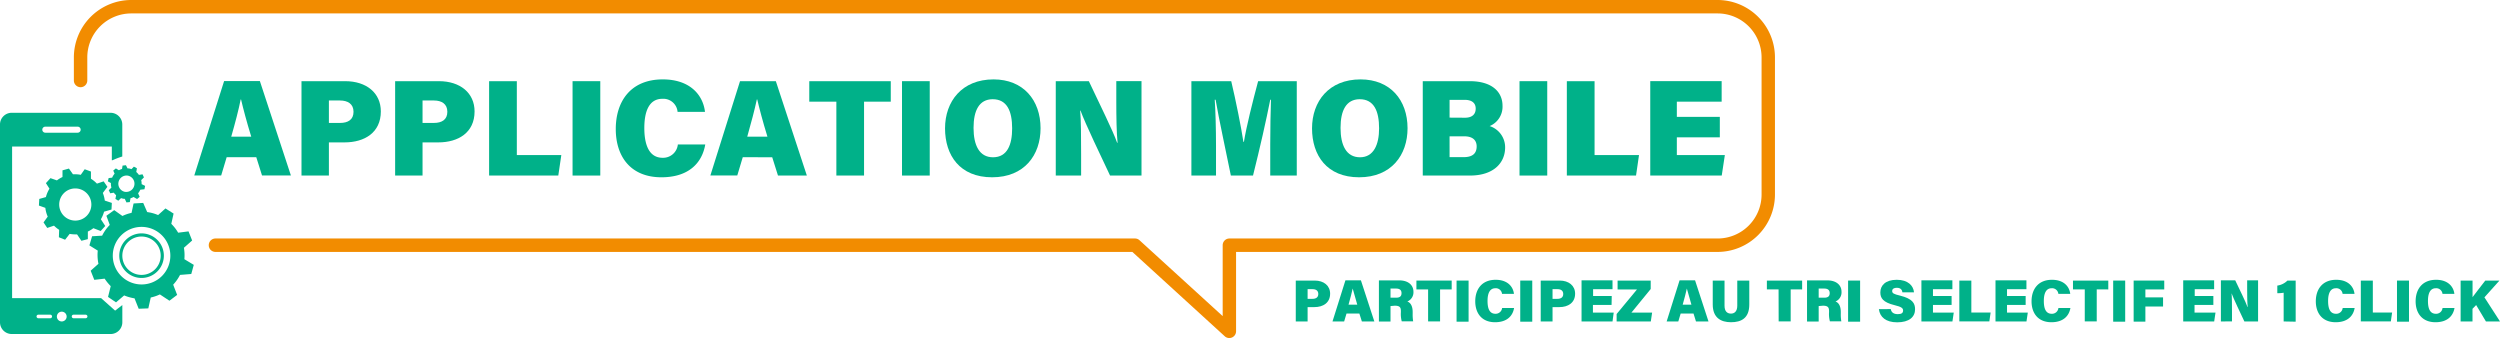 <svg xmlns="http://www.w3.org/2000/svg" viewBox="0 0 547.28 73.99"><defs><style>.cls-1{fill:#f28c00;}.cls-2{fill:#00b189;}</style></defs><g id="Calque_2" data-name="Calque 2"><g id="Calque_1-2" data-name="Calque 1"><path class="cls-1" d="M269.12,74a1.46,1.46,0,0,1-1-.38L247.89,55.15H47.17a1.47,1.47,0,0,1,0-2.94H248.46a1.45,1.45,0,0,1,1,.39l18.2,16.6V53.68a1.47,1.47,0,0,1,1.47-1.47H376a9.63,9.63,0,0,0,9.63-9.62v-30A9.64,9.64,0,0,0,376,2.94H28.74a9.63,9.63,0,0,0-9.63,9.62v5.06a1.47,1.47,0,1,1-2.94,0V12.56A12.58,12.58,0,0,1,28.74,0H376a12.58,12.58,0,0,1,12.56,12.56v30A12.58,12.58,0,0,1,376,55.15H270.59V72.52a1.48,1.48,0,0,1-.88,1.35A1.52,1.52,0,0,1,269.12,74Z"/><path class="cls-2" d="M24.41,45.87l.07-1.45-1.54-.51a6.72,6.72,0,0,0-.43-1.67l1-1.34-.82-1.2-1.47.5a6.74,6.74,0,0,0-1.31-1.07V37.55l-1.37-.5-.86,1.22a6.23,6.23,0,0,0-1.22-.12l-.49,0-.88-1.25-1.41.39v1.46a6.62,6.62,0,0,0-1.22.74L11.05,39l-1,1.09.78,1.22a6.48,6.48,0,0,0-.78,1.83l-1.45.41L8.52,45l1.41.5a6.2,6.2,0,0,0,.52,1.92l-.92,1.27.81,1.21,1.48-.5a6.63,6.63,0,0,0,1.13.91l-.06,1.63,1.36.54,1-1.28a7,7,0,0,0,1.22.11h.4l.95,1.4,1.41-.36,0-1.66a6.22,6.22,0,0,0,1.21-.74l1.6.62,1-1.1L22.08,48a6.42,6.42,0,0,0,.7-1.66ZM16.5,48.29A3.52,3.52,0,1,1,20,44.78,3.51,3.51,0,0,1,16.5,48.29Z"/><path class="cls-2" d="M31.62,41.43l.15-.74L31,40.31a3.21,3.21,0,0,0-.09-.88l.6-.6-.31-.67-.79.13a3.2,3.2,0,0,0-.58-.64l.14-.81-.66-.36-.53.55a3.22,3.22,0,0,0-.61-.16l-.25,0-.35-.7-.74.08-.12.74a2.87,2.87,0,0,0-.68.28l-.66-.4-.58.47.3.68a3.25,3.25,0,0,0-.54.87l-.77.09-.17.72.67.37a3.17,3.17,0,0,0,.11,1l-.58.57.32.67.79-.13a2.89,2.89,0,0,0,.5.55l-.16.82.64.39.6-.57a3.76,3.76,0,0,0,.6.15l.21,0,.37.79.74-.07.15-.84a3.06,3.06,0,0,0,.67-.28l.77.45.57-.48-.35-.78a3.27,3.27,0,0,0,.48-.78Zm-4.2.58A1.8,1.8,0,1,1,28,38.45,1.8,1.8,0,0,1,27.42,42Z"/><path class="cls-2" d="M25.2,68l-3.06-2.73H2.65V32.08H24.48v3h0l.12,0,.17-.06a16.74,16.74,0,0,1,2-.76v-7a2.57,2.57,0,0,0-2.57-2.57H2.57A2.57,2.57,0,0,0,0,27.16V70.55a2.57,2.57,0,0,0,2.57,2.57H24.21a2.57,2.57,0,0,0,2.57-2.57V66.78ZM9.92,27.73H17a.66.66,0,1,1,0,1.32H9.92a.66.66,0,0,1,0-1.32ZM11,69.67H8.38A.39.39,0,0,1,8,69.28a.38.38,0,0,1,.39-.39H11a.38.38,0,0,1,.39.39A.39.39,0,0,1,11,69.67Zm2.52.7a1.07,1.07,0,1,1,1.07-1.07A1.07,1.07,0,0,1,13.55,70.37Zm5.2-.7H16.1a.39.39,0,0,1-.39-.39.38.38,0,0,1,.39-.39h2.65a.39.39,0,0,1,.39.39A.4.4,0,0,1,18.75,69.67Z"/><path class="cls-2" d="M40.36,56.74a9.46,9.46,0,0,0-.1-2.5l1.8-1.59-.79-2L39,50.94A9.32,9.32,0,0,0,37.5,49l.5-2.25-1.78-1.12-1.61,1.45a9.52,9.52,0,0,0-1.69-.54l-.7-.12-.87-2-2.11.12-.44,2.06a8.82,8.82,0,0,0-2,.68L25,46l-1.71,1.24.74,2a9,9,0,0,0-1.67,2.35l-2.2.13-.59,2,1.83,1.14a9.61,9.61,0,0,0,.15,2.89l-1.7,1.51.79,2L22.91,61a9.94,9.94,0,0,0,1.33,1.64L23.65,65l1.75,1.19,1.78-1.52a9.49,9.49,0,0,0,1.69.53,5.4,5.4,0,0,0,.58.11l.91,2.28,2.11-.08L33,65.13A9.21,9.21,0,0,0,35,64.45l2.09,1.38,1.69-1.27-.87-2.24a9.56,9.56,0,0,0,1.5-2.14l2.46-.2.55-2ZM31,62.27A6.3,6.3,0,1,1,37.29,56,6.29,6.29,0,0,1,31,62.27Z"/><path class="cls-2" d="M31,60.85A4.88,4.88,0,1,1,35.87,56,4.88,4.88,0,0,1,31,60.85Zm0-9.07A4.2,4.2,0,1,0,35.18,56,4.2,4.2,0,0,0,31,51.78Z"/><path class="cls-2" d="M283.66,61.42h4.15c2,0,3.37,1.12,3.37,2.87,0,2-1.54,2.94-3.44,2.94h-1.49v3.14h-2.59Zm2.59,4h1.07c.74,0,1.27-.31,1.27-1.06s-.53-1.06-1.26-1.06h-1.08v2.12Z"/><path class="cls-2" d="M294.77,68.63l-.52,1.74H291.7l2.83-9h3.39l2.94,9h-2.73l-.55-1.74Zm2.35-1.94c-.42-1.41-.76-2.66-1-3.53h0c-.21,1-.55,2.24-.91,3.53Z"/><path class="cls-2" d="M304.4,67v3.38h-2.54v-9h4.44c2.1,0,3.12,1.13,3.12,2.48A2.16,2.16,0,0,1,308.08,66c.56.2,1.17.8,1.17,2.31v.38a9.1,9.1,0,0,0,.11,1.66h-2.5a6.13,6.13,0,0,1-.19-2v-.23c0-.77-.18-1.2-1.34-1.2Zm0-1.83h1.22c.87,0,1.19-.36,1.19-1s-.38-1-1.18-1H304.4v1.91Z"/><path class="cls-2" d="M312.63,63.36h-2.56V61.42h7.72v1.94h-2.54v7h-2.62Z"/><path class="cls-2" d="M321.49,61.42v9h-2.63v-9Z"/><path class="cls-2" d="M331.45,67.43c-.32,1.87-1.7,3.11-4.16,3.11-2.93,0-4.34-2-4.34-4.58s1.4-4.71,4.47-4.71c2.63,0,3.83,1.53,4,3.08h-2.61a1.36,1.36,0,0,0-1.46-1.23c-1.27,0-1.71,1.21-1.71,2.77s.36,2.82,1.74,2.82a1.42,1.42,0,0,0,1.45-1.26Z"/><path class="cls-2" d="M335.43,61.42v9H332.8v-9Z"/><path class="cls-2" d="M337.28,61.42h4.15c2,0,3.38,1.12,3.38,2.87,0,2-1.55,2.94-3.44,2.94h-1.5v3.14h-2.59v-9Zm2.59,4h1.07c.74,0,1.27-.31,1.27-1.06s-.53-1.06-1.26-1.06h-1.08v2.12Z"/><path class="cls-2" d="M352.79,66.75h-4.08v1.68h4.55L353,70.37h-6.78v-9H353v1.94h-4.25V64.8h4.08Z"/><path class="cls-2" d="M353.9,68.74l4.46-5.38h-4.25V61.42h7.25v1.85l-4.22,5.16h4.53l-.29,1.94H353.9V68.74Z"/><path class="cls-2" d="M367.92,68.63l-.52,1.74h-2.55l2.83-9h3.39l2.94,9h-2.74l-.54-1.74Zm2.35-1.94c-.42-1.41-.76-2.66-1-3.53h0c-.21,1-.55,2.24-.91,3.53Z"/><path class="cls-2" d="M377.52,61.42v5.5c0,1.29.63,1.73,1.42,1.73s1.37-.53,1.37-1.73v-5.5h2.63v5.24c0,3-1.76,3.88-4,3.88s-4-1-4-3.87V61.42Z"/><path class="cls-2" d="M389.35,63.36h-2.56V61.42h7.72v1.94H392v7h-2.63Z"/><path class="cls-2" d="M398.13,67v3.38h-2.55v-9H400c2.11,0,3.13,1.13,3.13,2.48A2.16,2.16,0,0,1,401.81,66c.56.2,1.16.8,1.16,2.31v.38a8.22,8.22,0,0,0,.12,1.66h-2.5a6.13,6.13,0,0,1-.19-2v-.23c0-.77-.19-1.2-1.34-1.2Zm0-1.83h1.22c.87,0,1.19-.36,1.19-1s-.38-1-1.18-1h-1.23v1.91Z"/><path class="cls-2" d="M407.2,61.42v9h-2.63v-9Z"/><path class="cls-2" d="M413.91,67.66c.14.78.69,1.11,1.54,1.11s1.16-.28,1.16-.8-.4-.81-1.81-1.15c-2.65-.64-3.17-1.6-3.17-2.81,0-1.5,1.1-2.76,3.59-2.76S418.87,62.56,419,64h-2.54c-.06-.48-.31-1-1.24-1-.6,0-1,.23-1,.71s.33.67,1.71,1c2.76.69,3.3,1.69,3.3,3,0,1.68-1.29,2.85-3.92,2.85-2.48,0-3.79-1.16-4-2.88Z"/><path class="cls-2" d="M427.23,66.75h-4.08v1.68h4.55l-.29,1.94h-6.79v-9h6.78v1.94h-4.25V64.8h4.08v2Z"/><path class="cls-2" d="M428.92,61.42h2.63v7h4.22l-.28,1.94h-6.57v-9Z"/><path class="cls-2" d="M443.44,66.75h-4.08v1.68h4.55l-.29,1.94h-6.78v-9h6.77v1.94h-4.25V64.8h4.08v2Z"/><path class="cls-2" d="M453.24,67.43c-.33,1.87-1.71,3.11-4.16,3.11-2.94,0-4.35-2-4.35-4.58s1.4-4.71,4.47-4.71c2.64,0,3.83,1.53,4,3.08h-2.6a1.37,1.37,0,0,0-1.47-1.23c-1.27,0-1.71,1.21-1.71,2.77s.36,2.82,1.74,2.82a1.41,1.41,0,0,0,1.45-1.26Z"/><path class="cls-2" d="M456.36,63.36H453.8V61.42h7.73v1.94H459v7h-2.62v-7Z"/><path class="cls-2" d="M465.23,61.42v9H462.6v-9Z"/><path class="cls-2" d="M467.08,61.42h6.7v1.94h-4.13V65.1h3.87v2h-3.87v3.31h-2.57Z"/><path class="cls-2" d="M484.49,66.75h-4.08v1.68H485l-.29,1.94h-6.78v-9h6.77v1.94h-4.25V64.8h4.08v2Z"/><path class="cls-2" d="M486.18,70.37v-9h3.14c.94,2,2.31,4.74,2.68,5.84h.05c-.1-.93-.12-2.51-.12-3.94v-1.9h2.39v9h-3c-.76-1.62-2.38-5-2.8-6.16h0c.08.84.09,2.58.09,4.15v2Z"/><path class="cls-2" d="M499.92,70.37V64.08a6.89,6.89,0,0,1-1.39.1V62.52a3.91,3.91,0,0,0,2.22-1.1h1.8v9Z"/><path class="cls-2" d="M515.46,67.43c-.32,1.87-1.7,3.11-4.15,3.11-2.94,0-4.35-2-4.35-4.58s1.4-4.71,4.47-4.71c2.64,0,3.83,1.53,4,3.08h-2.61a1.36,1.36,0,0,0-1.46-1.23c-1.27,0-1.71,1.21-1.71,2.77s.36,2.82,1.74,2.82a1.41,1.41,0,0,0,1.45-1.26Z"/><path class="cls-2" d="M516.81,61.42h2.63v7h4.22l-.28,1.94h-6.57v-9Z"/><path class="cls-2" d="M527.36,61.42v9h-2.63v-9Z"/><path class="cls-2" d="M537.32,67.43c-.33,1.87-1.71,3.11-4.16,3.11-2.93,0-4.35-2-4.35-4.58s1.4-4.71,4.48-4.71c2.63,0,3.83,1.53,4,3.08h-2.6a1.37,1.37,0,0,0-1.47-1.23c-1.27,0-1.71,1.21-1.71,2.77s.37,2.82,1.74,2.82a1.4,1.4,0,0,0,1.45-1.26Z"/><path class="cls-2" d="M538.66,61.42h2.61v3.63c.58-.81,1.9-2.45,2.79-3.63h3.1l-3.29,3.67,3.41,5.28H544.2l-2.14-3.59-.8.82v2.77h-2.6v-9Z"/><path class="cls-2" d="M49.62,34.41l-1.2,4H42.53l6.53-20.66h7.83l6.79,20.66H57.36l-1.26-4ZM55,29.92c-1-3.25-1.76-6.13-2.23-8.15h-.08C52.25,24,51.46,27,50.62,29.92Z"/><path class="cls-2" d="M66,17.77h9.57c4.66,0,7.8,2.59,7.8,6.62,0,4.64-3.57,6.78-7.94,6.78H72v7.25H66V17.77Zm6,9.14h2.46c1.72,0,2.93-.71,2.93-2.44S76.12,22,74.43,22H72v4.89Z"/><path class="cls-2" d="M86.52,17.77h9.57c4.66,0,7.8,2.59,7.8,6.62,0,4.64-3.57,6.78-7.94,6.78H92.5v7.25h-6V17.77Zm6,9.14H95c1.72,0,2.93-.71,2.93-2.44S96.67,22,95,22H92.5v4.89Z"/><path class="cls-2" d="M107.07,17.77h6.07V33.94h9.74l-.66,4.48H107.07Z"/><path class="cls-2" d="M131.41,17.77V38.43h-6.07V17.77Z"/><path class="cls-2" d="M154.39,31.63c-.75,4.32-3.92,7.18-9.59,7.18-6.77,0-10-4.57-10-10.56S138,17.38,145.09,17.38c6.07,0,8.84,3.53,9.24,7.11h-6A3.13,3.13,0,0,0,145,21.63c-2.94,0-3.95,2.8-3.95,6.4,0,3.28.84,6.51,4,6.51a3.24,3.24,0,0,0,3.34-2.91Z"/><path class="cls-2" d="M162.6,34.41l-1.2,4h-5.89L162,17.77h7.84l6.79,20.66h-6.32l-1.26-4ZM168,29.92c-1-3.25-1.76-6.13-2.23-8.15h-.09c-.47,2.23-1.26,5.18-2.1,8.15Z"/><path class="cls-2" d="M183.07,22.25h-5.91V17.77H195v4.48h-5.85V38.43h-6.06V22.25Z"/><path class="cls-2" d="M203.53,17.77V38.43h-6.07V17.77Z"/><path class="cls-2" d="M227.79,28.08c0,5.84-3.52,10.73-10.6,10.73S206.88,34,206.88,28.1s3.69-10.72,10.62-10.72C224,17.38,227.79,21.9,227.79,28.08ZM213.12,28c0,3.79,1.26,6.43,4.26,6.43,3.15,0,4.19-2.8,4.19-6.32,0-3.77-1.11-6.39-4.27-6.39C214.36,21.74,213.12,24.17,213.12,28Z"/><path class="cls-2" d="M231.12,38.43V17.77h7.24c2.18,4.65,5.32,10.93,6.19,13.48h.1c-.23-2.15-.28-5.8-.28-9.09v-4.4h5.52V38.42H243c-1.76-3.74-5.49-11.49-6.46-14.21h-.08c.19,1.94.21,5.94.21,9.57v4.64h-5.54Z"/><path class="cls-2" d="M278.07,31.68c0-3.22.07-7.38.16-9.84h-.16c-.87,4.43-2.26,10.57-3.77,16.59h-4.85c-1.18-5.84-2.54-12-3.34-16.59h-.19c.17,2.44.28,6.47.28,10v6.58h-5.39V17.77h8.72c1,4.18,2.21,10.24,2.67,13.29h.11c.53-3.32,1.91-8.8,3.11-13.29h8.46V38.43h-5.81V31.68Z"/><path class="cls-2" d="M308.13,28.08c0,5.84-3.53,10.73-10.6,10.73S287.22,34,287.22,28.1s3.68-10.72,10.62-10.72C304.35,17.38,308.13,21.9,308.13,28.08ZM293.46,28c0,3.79,1.26,6.43,4.26,6.43s4.18-2.8,4.18-6.32c0-3.77-1.1-6.39-4.26-6.39C294.7,21.74,293.46,24.17,293.46,28Z"/><path class="cls-2" d="M311.46,17.77h10.28c5,0,7.18,2.46,7.18,5.37a4.59,4.59,0,0,1-2.82,4.46,4.87,4.87,0,0,1,3.39,4.67c0,3.39-2.53,6.16-7.69,6.16H311.46Zm9.25,8c1.67,0,2.34-.86,2.34-2,0-1.28-.93-1.91-2.38-1.91h-3.34v3.89Zm-3.38,8.63h3.1c2,0,2.83-.87,2.83-2.35,0-1.29-.8-2.21-2.72-2.21h-3.21Z"/><path class="cls-2" d="M338.71,17.77V38.43h-6.07V17.77Z"/><path class="cls-2" d="M343,17.77h6.07V33.94h9.73l-.65,4.48H343Z"/><path class="cls-2" d="M376.49,30.06h-9.41v3.88h10.51l-.68,4.48H361.26V17.76h15.63v4.49h-9.81v3.33h9.41Z"/></g></g></svg>